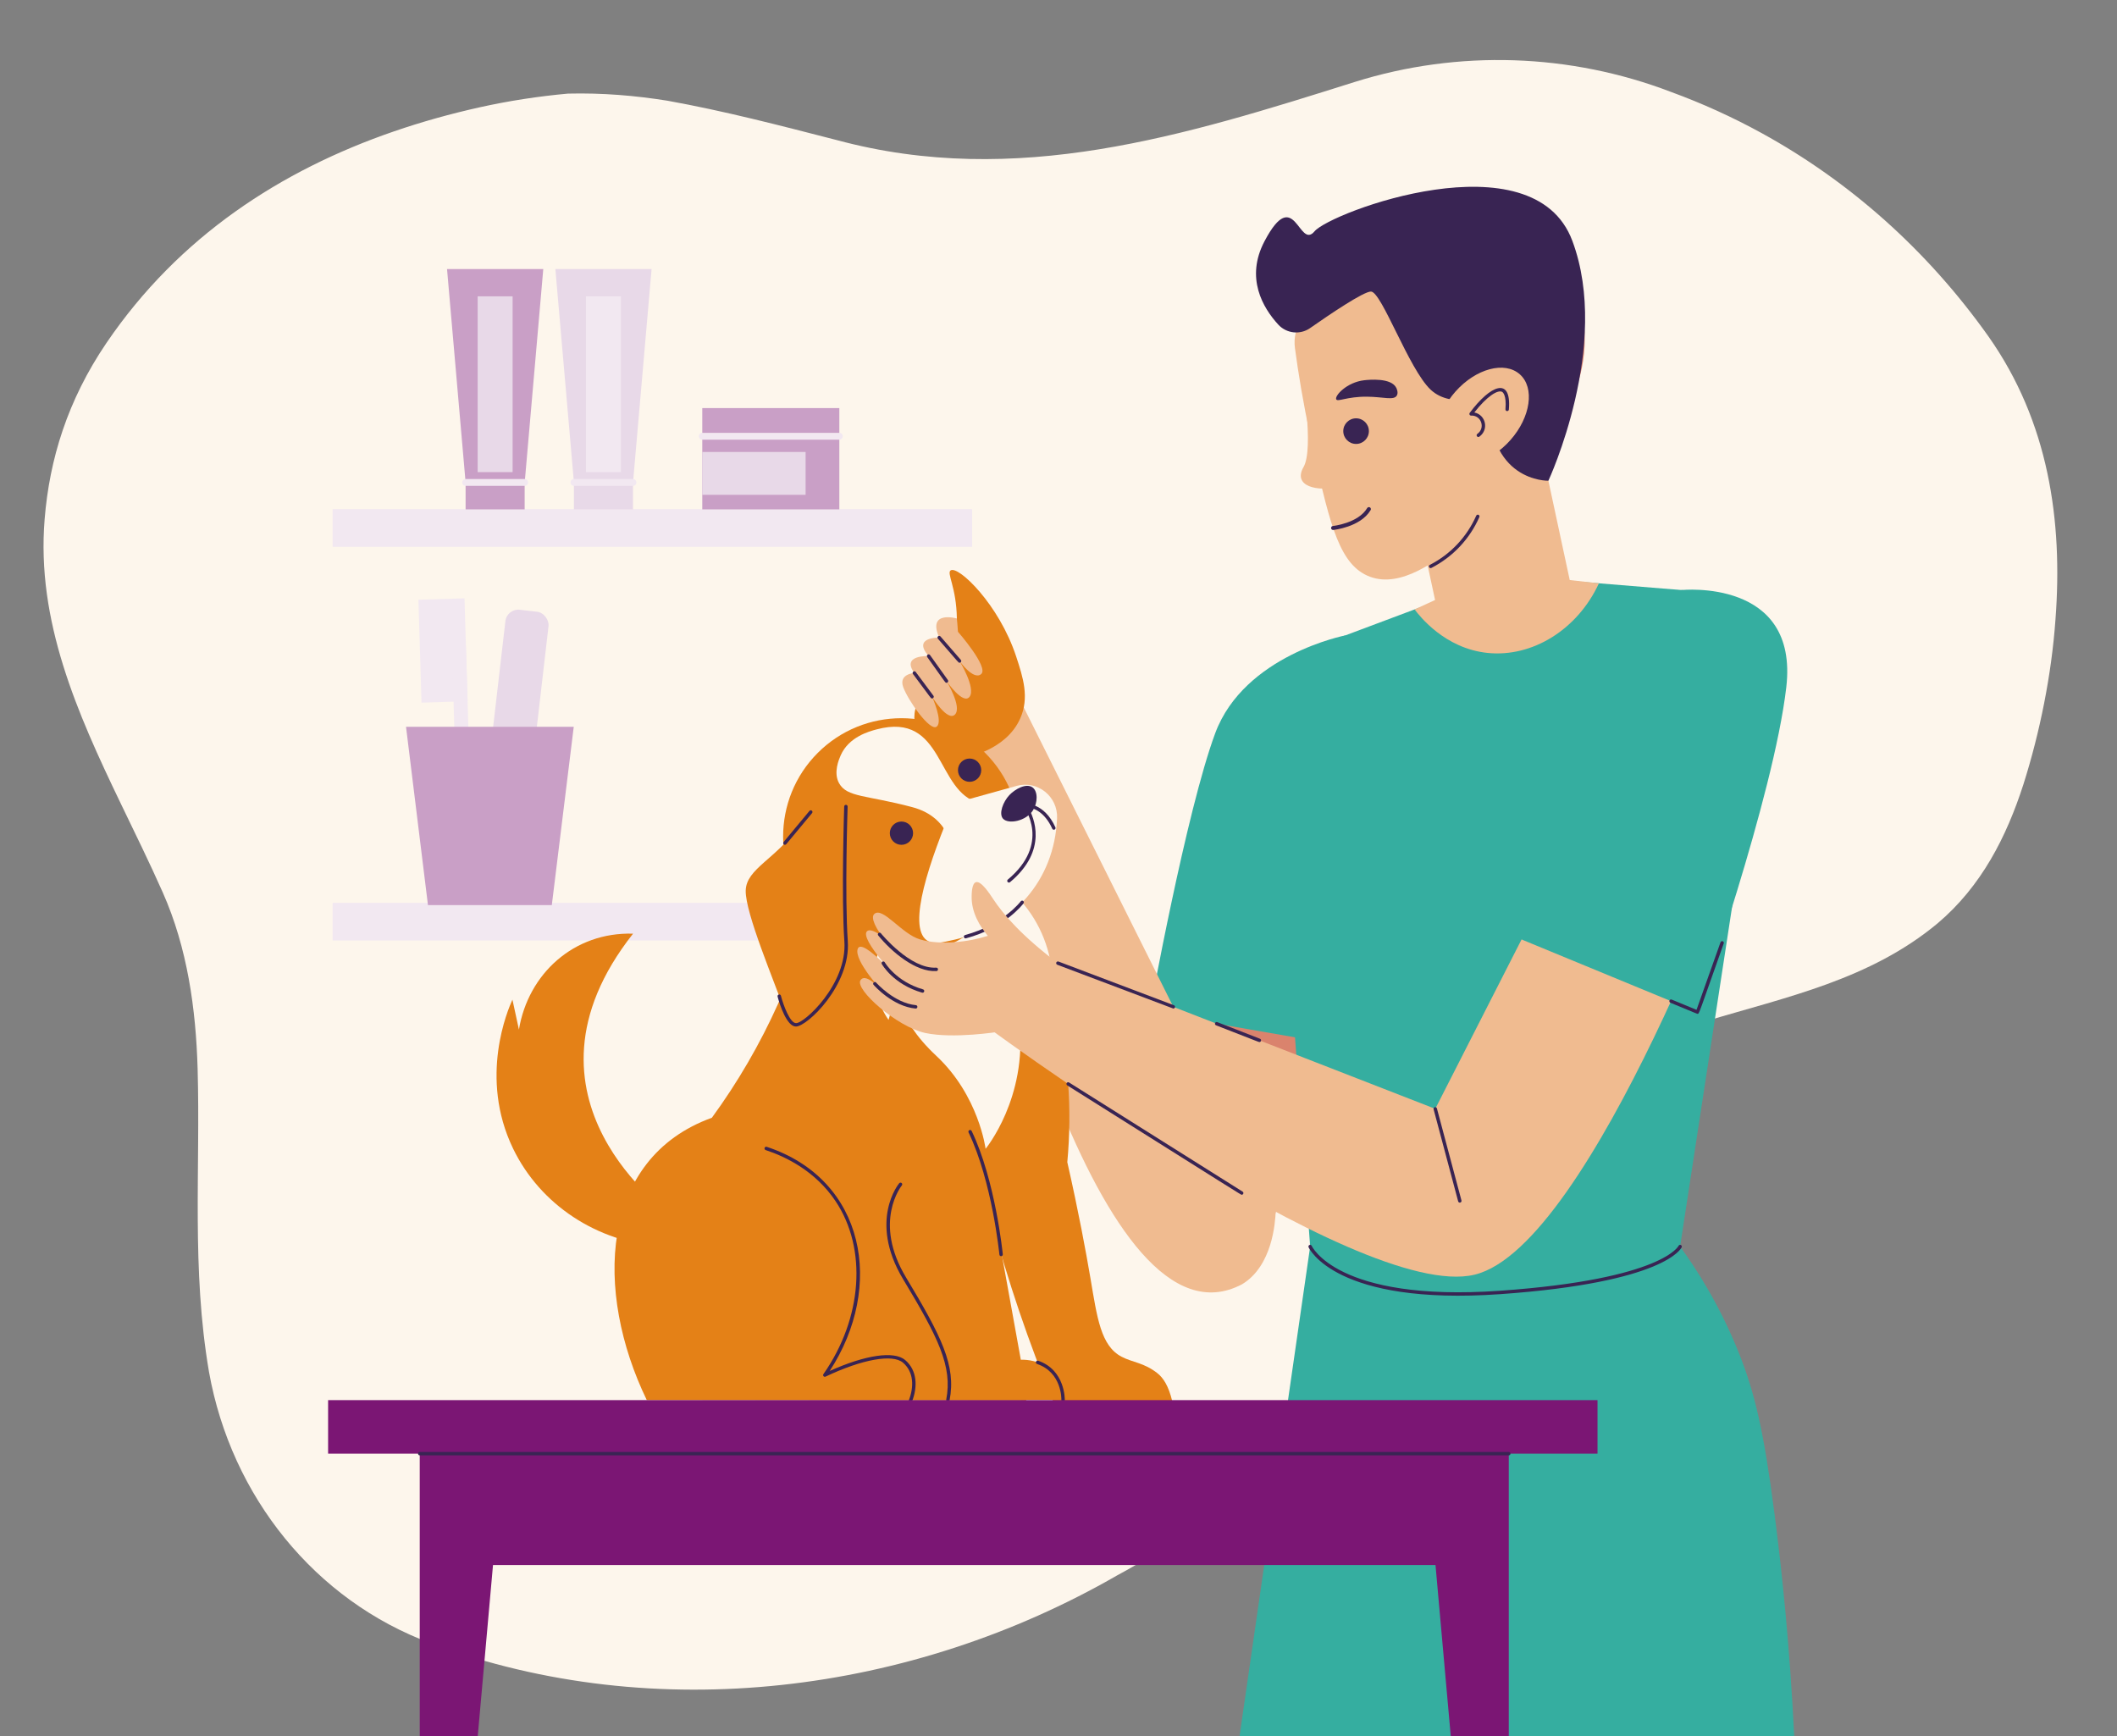 <svg xmlns="http://www.w3.org/2000/svg" id="a" data-name="Pet Inspection" viewBox="0 0 3713.45 3045.7"><rect x="0" y="0" width="3713.45" height="3045.7" fill="#808080" stroke="none"/><path d="M996.11,164.21c-51.74,4.71-103.42,12.63-154.5,23.96-51.08,11.38-101.55,25.4-150.9,42.4-197.4,68-376.73,183.78-504.06,371.11-34.17,50.33-59.14,101.39-76.63,152.94s-27.49,103.6-31.71,155.91c-14.75,178.61,56.94,339.7,132.94,497.68,25.33,52.66,51.15,104.98,74.4,157.5,43,96.97,58,203.97,61,308.97,5,178-11,351,20,532,39,218,186,401,390,476,394,146,843,88,1203.2-119.51,45.4-24.24,88.1-51.86,128.2-83.18,54.6-41.31,100.6-90.31,144.6-146.31,223-289,389-632,758-742,143-43,289-73,408-172,77-65,121-152,150.58-243.64,14.68-46.28,26.89-94.09,36.41-142.55,9.51-48.46,16.37-97.55,19.87-146.71,13.14-173.1-11.86-347.1-117.86-497.1-107.5-151.5-243.75-271.75-397.38-356.13-51.21-28.12-104.35-52.26-159-72.25-176.63-67.63-372.63-74.63-554.63-17.63-298,94-594,187-909,102-101-26-197-51-297.09-69.05-56.11-8.93-113.55-13.89-174.45-12.41Z" fill="#fdf6ec"></path><rect x="583.52" y="893" width="1121.67" height="66.18" fill="#f2e8f1"></rect><rect x="583.52" y="1583.52" width="1121.67" height="66.18" fill="#f2e8f1"></rect><g><rect x="736.56" y="1050.77" width="80.84" height="180.58" transform="translate(-34 23.91) rotate(-1.73)" fill="#f2e8f1"></rect><rect x="797.24" y="1134.13" width="24.66" height="312.11" transform="translate(-38.48 24.96) rotate(-1.73)" fill="#f2e8f1"></rect></g><rect x="866.99" y="1070.04" width="76.15" height="379.94" rx="22.79" ry="22.79" transform="translate(151.09 -95.82) rotate(6.61)" fill="#e8d9e8"></rect><polygon points="967.94 1587.58 750.69 1587.58 712.21 1274.83 1006.41 1274.83 967.94 1587.58" fill="#c99fc6"></polygon><g><rect x="1231.88" y="715.79" width="240.4" height="177.69" fill="#c99fc6"></rect><rect x="1231.88" y="792.79" width="181.24" height="75.13" fill="#e8d9e8"></rect><path d="M1472.28,771.25h-240.4c-3.31,0-6-2.68-6-6s2.69-6,6-6h240.4c3.31,0,6,2.68,6,6s-2.69,6-6,6Z" fill="#f2e8f1"></path></g><g><polygon points="920.39 846.24 816.72 846.24 784.15 471.98 952.96 471.98 920.39 846.24" fill="#c99fc6"></polygon><rect x="816.72" y="846.24" width="103.58" height="47.24" fill="#c99fc6"></rect><rect x="837.85" y="519.77" width="61.32" height="308.34" fill="#e8d9e8"></rect><path d="M920.31,852.24h-103.58c-3.31,0-6-2.68-6-6s2.69-6,6-6h103.58c3.31,0,6,2.68,6,6s-2.69,6-6,6Z" fill="#f2e8f1"></path></g><g><polygon points="1110.4 846.24 1006.73 846.24 974.16 471.98 1142.97 471.98 1110.4 846.24" fill="#e8d9e8"></polygon><rect x="1006.73" y="846.24" width="103.58" height="47.24" fill="#e8d9e8"></rect><rect x="1027.86" y="519.77" width="61.32" height="308.34" fill="#f2e8f1"></rect><path d="M1110.31,852.24h-103.58c-3.31,0-6-2.68-6-6s2.69-6,6-6h103.58c3.31,0,6,2.68,6,6s-2.69,6-6,6Z" fill="#f2e8f1"></path></g><path d="M2317.12,1132.99c-24.1,7.24-60.42,21.31-95.6,50.22-77.61,63.77-97.56,156.94-108.42,211.28-31.66,158.39-78.31,394.54-127.88,689.43,82.34,24.09,164.68,48.19,247.03,72.28l137.83-779.8-52.96-243.41Z" fill="#da836d"></path><path d="M2359.83,1114.52s-177.23,34.4-228.2,171.55c-50.97,137.15-114.91,489.18-114.91,489.18l320.62,55.69,22.48-716.42Z" fill="#35aea0"></path><path d="M1786.45,1222.13c150.41,301.13,300.81,602.25,451.22,903.38-.82,19.63-6.01,95.16-58.78,127.06-249.43,132.31-449.28-681.31-509.2-958.16,38.92-24.09,77.84-48.19,116.76-72.28Z" fill="#f0bb90"></path><rect x="2490.66" y="631.78" width="238.3" height="568.44" transform="translate(5353.84 1263.13) rotate(167.87)" fill="#f0bb90"></rect><circle cx="2526.8" cy="594.84" r="253.01" fill="#da836d"></circle><path d="M2393.33,1007.19c53.95,29.26,117.42-17.94,149.99-42.21,22.46-16.73,92.38-62.05,111.8-144.65,12.47-53.01-11.79-102.81-34.33-206.44-14.85-68.3-31.57-124.05-44.41-162.98-85.01,26.94-170.03,53.88-255.04,80.82-33.51,10.62-54.54,43.71-49.9,78.55,5.86,43.94,14.41,96.51,27.14,155.23,31.16,143.76,47.69,216.16,94.75,241.68Z" fill="#f0bb90"></path><circle cx="2378.72" cy="756.22" r="22.47" fill="#392453"></circle><path d="M2343.86,700.38c2.42,5.15,18.41-4.87,54.01-4.57,28.53,.24,46.8,6.91,52.21-1.82,3.25-5.24-.3-12.57-.72-13.45-8.72-18.33-47.84-14.57-56.47-13.56-30.74,3.61-51.93,27.23-49.03,33.39Z" fill="#392453"></path><path d="M2283.49,658.81s22.03,127.49,2.98,160.57c-19.05,33.08,23.01,44.55,66.65,33.76,43.64-10.79-14.43-67.12-14.43-67.12l-55.21-127.21Z" fill="#f0bb90"></path><path d="M2508.15,990.79c36.77-18.9,65.1-49.46,81.33-86.26,.66-1.51,2.42-2.21,3.96-1.53,1.51,.67,2.2,2.44,1.53,3.96-16.8,38.09-46.12,69.67-84.08,89.17-3.51,1.83-6.27-3.53-2.74-5.33Z" fill="#392453"></path><path d="M2342.3,1121.1c99.05-37.14,198.09-74.29,297.14-111.43,117.84,9.62,235.68,19.24,353.51,28.85,69.28,5.65,119.24,68.87,108.73,137.58l-154.59,1010.42h-648.94c-21.59-298.49-43.17-596.99-64.76-895.48-5.39-74.53,38.94-143.71,108.91-169.95Z" fill="#35aea0"></path><path d="M2947.09,2186.52c29.26,40.31,69,102.15,101.93,183.74,29.41,72.85,44.95,140.55,63.7,285.32,12.85,99.21,26.81,231.54,34.53,390.12h-972.99l123.89-859.18h648.94Z" fill="#35aea0"></path><g><path d="M1740.1,1512.71c104.09,154.68,149.48,337.43,132.07,525.81,19.88,87.63,32.64,156.75,40.67,204.01,11.64,68.46,17.98,118.18,54.56,137.26,19.69,10.27,39.25,10.31,62.76,28.86,10.43,8.23,19.54,22.22,25.98,48.68l-209.42-.61c-41.93-101.33-78.55-208.33-108.42-320.85,13.98,79.14,8.86,177.9-26.69,255.68,0,0,69.53-10.22,88.77,65.03-221.94-.24-443.88-.47-665.83-.71-92.11-190.21-83.71-423.79,114.15-495.29,91.2-124.91,155.2-267.22,190.15-423.27l301.24-24.61Z" fill="#e48117"></path><path d="M1864.76,2455.51c-4.63-75.57-74.13-70.43-74.13-70.43l-63.01-348.42c-50.46-16.79-104.71-5.95-138.07,28.73-46.32,48.15-31.82,120.91-12.97,159.39,10.24,20.91,23.62,35.47,33.36,44.48,38.04,54.59,56.59,119.82,52.82,186.26h202.01Z" fill="#e48117"></path><path d="M1176.59,2130.32s-294.26-203.34-66.13-492.64c-103.79-3.06-183.88,70.24-200.21,168.25-3.8-17.51-7.59-35.02-11.39-52.53-7.68,16.92-59.36,136.1,1.1,261.2,47.71,98.71,147.4,164.16,260.1,171.93l16.53-56.21Z" fill="#e48117"></path><path d="M1604.8,1269.43c-1.01-6.05-1.76-15.17,.79-25.46,7.32-29.62,33.44-34.63,52.8-59.52,21.13-27.18,20.64-60.62,20.06-99.6-.81-55.28-18.47-79.75-10.79-84.42,13.63-8.28,84.76,59.47,114.89,151.33,11.84,36.08,23.57,71.86,6.83,108.92-25.37,56.16-94.92,68.36-104.07,69.83-26.83-20.36-53.67-40.72-80.5-61.09Z" fill="#e48117"></path><path d="M1768.63,1558.35s-68.82,136.07-226.35,105.8c0,0-25.41,64.87,16.33,124.79l16.56-58.07s-7.57,51.28,67.18,121.08c74.75,69.81,86.49,163.09,86.49,163.09,0,0,73.52-88.96,59.31-221.16l39.54,37.07c9.7-54.65,1.44-108.75-21.22-156.8,12.43,6.14,24.85,12.28,37.28,18.42-8.15-50.7-33.58-98.6-75.12-134.22Z" fill="#fdf6ec"></path><circle cx="1581.25" cy="1467.33" r="207.56" transform="translate(-574.42 1547.88) rotate(-45)" fill="#e48117"></circle><path d="M1483.8,1414.73s-38.41-29.72-80.09,31.34c-41.68,61.07-94.72,76.92-95.65,116.1-.93,39.19,50.24,159.16,68.77,212.23,18.53,53.07,106.31-51.18,102.64-156.24-3.67-105.06,4.33-203.43,4.33-203.43Z" fill="#e48117"></path><path d="M1670.78,1497.35s-.62-63.01-70.43-81.55c-80.71-21.43-114.45-16.94-128.46-41.87-10.53-18.73-.14-42.37,2.74-48.94,14.35-32.66,50.08-42.15,63.11-45.62,119.77-31.83,103.05,110.54,180.55,129.13,19.78,4.74,33.77-1.29,37.29,6.06,6.96,14.55-41.27,52.21-84.8,82.78Z" fill="#fdf6ec"></path><path d="M1673.25,1409.01c36.65-10.17,73.3-20.35,109.95-30.52,36.85-10.23,72.61,18.58,71.03,56.79-4.58,110.53-78.42,189.45-178.73,212.69-24.46,5.67-39.06,9.05-49.82,1.35-34.86-24.91,5.42-141.04,47.57-240.31Z" fill="#fdf6ec"></path><circle cx="1581.25" cy="1461.43" r="20.41" fill="#392453"></circle><circle cx="1700.79" cy="1350.93" r="20.41" fill="#392453"></circle><path d="M1769.78,1548.08c-2.79,0-4.07-3.52-1.92-5.3,75.56-63.11,29.46-125.76,27.47-128.4-1.44-1.9-.2-4.63,2.17-4.81,1.41-.06,34.16-1.96,53.79,41.61,.68,1.51,0,3.29-1.5,3.97-1.52,.68-3.29,0-3.97-1.51-13.37-29.68-32.93-36.3-42.4-37.73,10.08,17.29,35.69,75.17-31.71,131.47-.56,.47-1.24,.7-1.92,.7Z" fill="#392453"></path><path d="M1811.13,1381.13c10.04,7.26,8.81,27.4,1.08,39.84-12.2,19.65-43.89,25.37-52.95,14.86-7.59-8.8,.24-29.47,11.31-41.22,9.95-10.56,29.6-21.41,40.56-13.49Z" fill="#392453"></path><path d="M1861.76,2455.43c.05-1.96,.75-48.25-42.67-62.98-1.57-.53-2.41-2.24-1.88-3.8,.54-1.57,2.24-2.4,3.81-1.88,47.66,16.17,46.75,68.3,46.74,68.82-.12,4-6.1,3.75-6-.16Z" fill="#392453"></path><path d="M1756.03,2203.38c-1.53,0-2.83-1.16-2.98-2.71-.12-1.27-12.79-128.48-54.08-214.34-.72-1.49-.09-3.29,1.4-4,1.49-.73,3.29-.09,4,1.4,41.76,86.83,54.52,215.08,54.64,216.37,.17,1.75-1.21,3.29-2.99,3.29Z" fill="#392453"></path><path d="M1662.75,2458.51c-1.91,0-3.3-1.74-2.95-3.57,11.34-58.5-14.35-109.28-75.67-211.19-31.8-52.85-32.04-95.7-26.64-122.33,5.89-29.03,19.26-45.29,19.83-45.97,1.06-1.27,2.94-1.44,4.22-.38,1.27,1.06,1.44,2.95,.39,4.22-.52,.63-51.37,63.81,7.34,161.37,62.15,103.28,88.16,154.88,76.42,215.42-.28,1.44-1.53,2.43-2.94,2.43Z" fill="#392453"></path><path d="M1596.96,2460.33c-2.11,0-3.56-2.14-2.79-4.1,9.11-23.24,9-49.69-10.27-66.09-18.28-15.54-71.57-5.92-135.77,24.52-2.79,1.31-5.5-1.93-3.74-4.43,68.53-98,77.08-219.91,21.28-303.33-34.83-52.06-85.9-77.48-122.62-89.64-1.57-.52-2.43-2.21-1.9-3.79s2.21-2.44,3.79-1.9c173.55,57.45,206.83,245.67,110.43,393.15,62.79-28.22,113.04-35.62,132.42-19.14,21.18,18.01,22.12,46.96,11.97,72.85-.46,1.18-1.59,1.9-2.79,1.9Z" fill="#392453"></path><path d="M1396.11,1800.59c-15.74,0-28.14-37.33-32.11-52.46-1-3.81,4.79-5.4,5.8-1.52,4.82,18.35,16.2,47.6,26.24,47.98,13.28,1.77,90.44-67.89,85.07-143.58-5.49-77.31-.35-234.79-.3-236.37,.05-1.66,1.43-2.91,3.1-2.9,1.66,.06,2.95,1.44,2.9,3.1-.05,1.58-5.18,158.75,.29,235.75,5.47,77.05-71.05,150.01-90.98,150.01Z" fill="#392453"></path><path d="M1376.89,1481.81c-2.51,0-3.94-2.95-2.31-4.92l45.29-54.52c1.06-1.27,2.95-1.45,4.22-.39,1.27,1.06,1.45,2.95,.39,4.22l-45.29,54.52c-.59,.71-1.45,1.08-2.31,1.08Z" fill="#392453"></path><path d="M1692.94,1640.07c66.14-17.89,97.32-58.71,97.62-59.13,.99-1.32,2.87-1.6,4.2-.6,1.32,.99,1.6,2.87,.61,4.2-1.3,1.74-32.61,42.87-100.87,61.32-3.9,1.05-5.34-4.77-1.56-5.79Z" fill="#392453"></path></g><path d="M2958.21,1080.36c-146.87,288.19-293.75,576.38-440.63,864.57-249.27-97.04-498.54-194.08-747.81-291.12l-58.09,132.89s668.4,498.54,874.76,449.19c206.36-49.36,474.71-794.86,474.71-794.86,71.25-188.87,70.88-337.43,8.8-373.19-13.29-7.66-45.27-19.27-111.74,12.52Z" fill="#f0bb90"></path><path d="M2949.49,1034.97s206.1-21.34,183.86,170.48c-22.24,191.82-155.68,569.8-155.68,569.8l-333.6-137.67,305.42-602.61Z" fill="#35aea0"></path><path d="M2624.62,1003.13c-47.76,21.94-95.52,43.88-143.27,65.82,8.9,11.9,53.02,68.32,127.52,76.26,78.25,8.34,158.03-40.21,195.81-122.07-60.02-6.67-120.04-13.35-180.05-20.02Z" fill="#f0bb90"></path><g><g><rect x="575.53" y="2455.89" width="2226.68" height="93.9" fill="#7b1674"></rect><polygon points="837.99 3045.7 736.26 3045.7 736.26 2475.18 888.85 2475.18 837.99 3045.7" fill="#7b1674"></polygon><polygon points="2544.83 3045.7 2646.56 3045.7 2646.56 2475.18 2493.96 2475.18 2544.83 3045.7" fill="#7b1674"></polygon></g><rect x="776.43" y="2531.09" width="1810.09" height="214.06" fill="#7b1674"></rect><path d="M2646.56,2552.79H736.26c-1.66,0-3-1.34-3-3s1.34-3,3-3h1910.3c1.66,0,3,1.34,3,3s-1.34,3-3,3Z" fill="#392453"></path></g><path d="M2612.28,692.13s-64.65,27.02-102.76-8.6c-38.11-35.62-85.98-171.96-104.7-172.14-12.87-.13-71.39,39.36-106.7,64.06-17.56,12.28-41.49,9.63-55.97-6.17-26.83-29.29-58.09-81.68-24.03-146.23,53.13-100.7,59.92,16.06,87.72-17.3,27.8-33.36,383.64-166.8,452.21,16.68,68.57,183.48-42.02,420.79-42.02,420.79,0,0-109.93,3.09-103.76-151.09Z" fill="#392453"></path><ellipse cx="2601.29" cy="729.57" rx="97.47" ry="64.29" transform="translate(328.3 2189.88) rotate(-48.39)" fill="#f0bb90"></ellipse><path d="M2591.43,761.05c14.72-10.44,6.58-33.03-10.88-32.06-2.59,.03-3.99-2.8-2.51-4.79,36.13-48.52,73.5-64.69,68.67-5.87-.13,1.65-1.58,2.87-3.23,2.74-1.65-.13-2.88-1.58-2.74-3.23,2.06-25.14-4.69-29.89-6.06-30.59-7.44-3.73-26.26,7.56-48.54,36.23,20.43,4.21,25.79,30.4,8.77,42.47-3.24,2.27-6.7-2.61-3.47-4.9Z" fill="#392453"></path><path d="M1855.64,1689.41c-63.74-48.07-95.8-85.73-113.35-112.21-5.42-8.17-21.08-32.84-30.47-29.79-6.83,2.22-7.29,18.14-7.45,23.69-.84,29.18,14.52,53.93,28.43,70.41-34.26,10.91-83.43,16.85-119.15,6.2-32.16-9.59-64.99-57.54-79.89-44.73-14.89,12.81,40.96,80.51,75.82,94.05,0,0-74.47-77.18-88.68-63.64-14.22,13.54,58.9,88.68,58.9,88.68,0,0-67.02-78.52-75.15-58.05-8.12,20.47,46.71,79.03,46.71,79.03,0,0-31.48-39.6-41.97-23.69-10.49,15.91,63.71,81.73,113.43,92.48,49.72,10.76,129.6-2.19,129.6-2.19l103.2-120.24Z" fill="#f0bb90"></path><path d="M1680.38,1108.15l-1.93-23.3s-52.36-15.04-30.99,33.49c0,0-47.99-1.24-18.53,32.43,0,0-48.69-2.34-25.06,29.65,0,0-27.91,1.54-19.57,24.71,8.34,23.17,46.95,78.36,58.69,69.45,11.74-8.91-8.03-52.47-8.03-52.47,0,0,27.18,44.48,40.15,31.2,12.97-13.28-14.83-58.69-14.83-58.69,0,0,29.13,42.63,40.51,27.49,11.38-15.14-17.65-62.7-17.65-62.7,0,0,24.54,34.9,38.06,22.86,13.52-12.05-40.82-74.13-40.82-74.13Z" fill="#f0bb90"></path><path d="M2058.14,1769.06l-203.55-76.84c-1.55-.59-2.33-2.32-1.75-3.87,.59-1.55,2.33-2.31,3.87-1.75l202.49,76.65c3.11,1.17,2.26,5.81-1.06,5.81Z" fill="#392453"></path><path d="M1540.53,1640.81c-1.04-1.29-.84-3.18,.45-4.22,1.29-1.05,3.18-.84,4.22,.45,.51,.63,51.39,62.99,96.99,60.26,3.97-.28,4.32,5.76,.35,5.99-36.51,2.19-79.34-34.43-102.01-62.48Z" fill="#352350"></path><path d="M1617.43,1741.17c-50.18-14.54-69.84-48.83-70.65-50.29-.81-1.45-.29-3.27,1.15-4.08,1.45-.81,3.27-.3,4.08,1.15,.19,.33,19.38,33.63,67.08,47.45,3.8,1.1,2.15,6.89-1.67,5.77Z" fill="#352350"></path><path d="M1605.94,1769.05c-40.11-3.79-72.23-40.03-73.57-41.57-2.61-2.99,1.91-6.94,4.52-3.95,.31,.36,31.92,35.98,69.62,39.54,3.85,.37,3.52,6.23-.56,5.98Z" fill="#352350"></path><path d="M2209.08,1827.83c-.88,0-.08,.19-76.03-29.38-1.54-.6-2.31-2.34-1.71-3.88,.6-1.54,2.35-2.31,3.88-1.71l74.94,29.18c3.08,1.19,2.21,5.79-1.09,5.79Z" fill="#392453"></path><path d="M2178.05,2095.7c-1.38,0-.34,.33-305.98-191.89-1.4-.88-1.83-2.73-.94-4.14,.89-1.39,2.74-1.83,4.14-.94l304.39,191.43c2.54,1.59,1.4,5.54-1.6,5.54Z" fill="#392453"></path><path d="M2560.68,2109.47c-1.33,0-2.54-.88-2.9-2.23l-43.09-161.55c-.43-1.6,.53-3.25,2.13-3.67,1.62-.4,3.25,.53,3.67,2.13l43.09,161.55c.51,1.89-.92,3.77-2.9,3.77Z" fill="#392453"></path><path d="M2977.67,1778.26c-.91,0,1.87,1.02-47.62-19.41-1.54-.63-2.26-2.38-1.63-3.91,.63-1.54,2.38-2.27,3.91-1.63l43.56,17.97,42.08-118.47c.55-1.56,2.29-2.4,3.83-1.82,1.56,.55,2.38,2.27,1.82,3.83-44.08,124.1-42.74,123.45-45.96,123.45Z" fill="#392453"></path><path d="M1683.13,1162.43c-1.98,0,.73,2.42-37.94-42.11-1.09-1.25-.95-3.15,.3-4.24,1.25-1.08,3.15-.95,4.23,.3l35.67,41.08c1.69,1.95,.29,4.97-2.26,4.97Z" fill="#392453"></path><path d="M1660.28,1197.64c-2.2,0,.3,2.58-33.79-45.12-.96-1.35-.65-3.22,.7-4.19,1.35-.96,3.22-.65,4.18,.7l31.35,43.86c1.43,1.99-.02,4.75-2.44,4.75Z" fill="#392453"></path><path d="M1634.95,1225.13c-2.13,0,.24,2.35-33.49-42.9-2.36-3.17,2.43-6.78,4.81-3.59l31.08,41.7c1.49,2,.01,4.79-2.4,4.79Z" fill="#392453"></path><path d="M2298.15,2186.52s44.34,100.91,333.48,80.49,315.46-80.49,315.46-80.49" fill="none" stroke="#392453" stroke-linecap="round" stroke-miterlimit="10" stroke-width="6"></path><path d="M2338.4,926.09s45.89-4.66,62.79-33.09" fill="none" stroke="#392453" stroke-linecap="round" stroke-miterlimit="10" stroke-width="7"></path></svg>